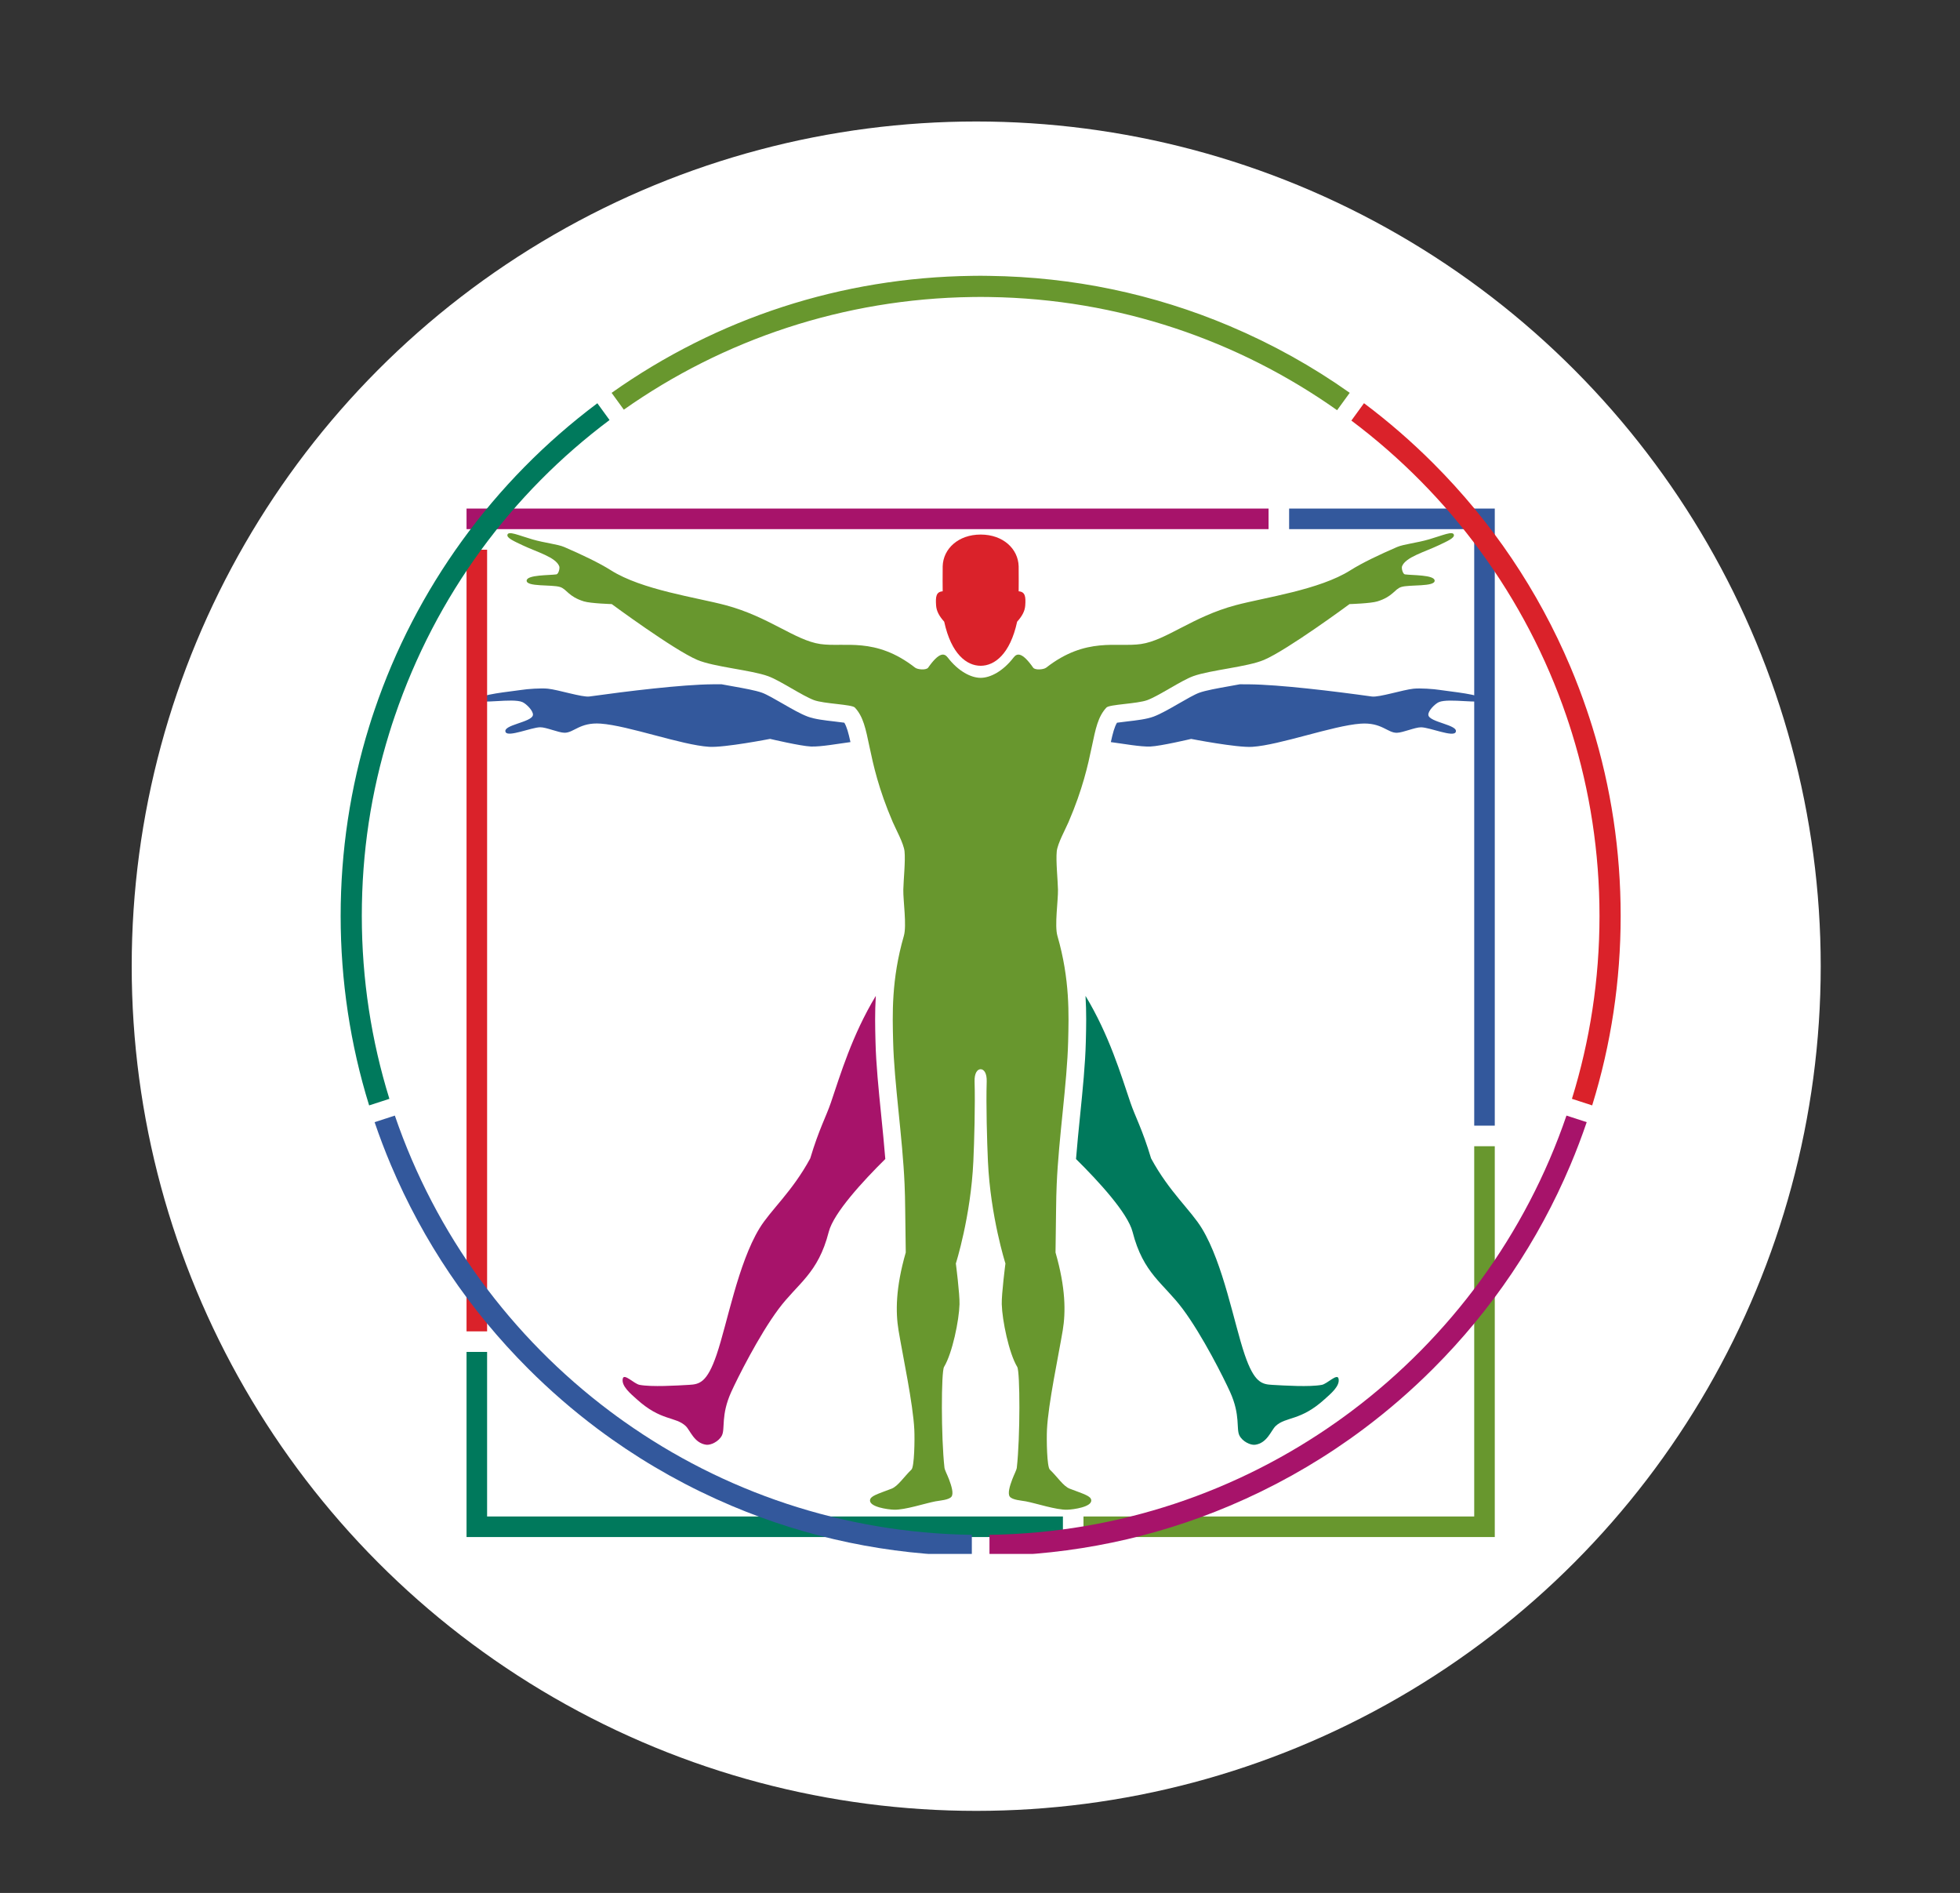<?xml version="1.0" encoding="UTF-8"?>
<svg id="Livello_1" data-name="Livello 1" xmlns="http://www.w3.org/2000/svg" xmlns:xlink="http://www.w3.org/1999/xlink" viewBox="0 0 1624.62 1568.68">
  <rect x="0" y="0" width="1624.62" height="1568.68" fill="#333333" stroke="none"/>
  <defs>
    <style>
      .cls-1 {
        fill: #da222a;
      }

      .cls-2 {
        fill: #fff;
      }

      .cls-3 {
        fill: #00795c;
      }

      .cls-4 {
        fill: #68972e;
      }

      .cls-5 {
        clip-path: url(#clippath-1);
      }

      .cls-6 {
        clip-path: url(#clippath);
      }

      .cls-7 {
        fill: none;
      }

      .cls-8 {
        fill: #a7136a;
      }

      .cls-9 {
        fill: #33589c;
      }
    </style>
    <clipPath id="clippath">
      <rect class="cls-7" x="278.18" y="225.62" width="1068.26" height="1062.13"/>
    </clipPath>
    <clipPath id="clippath-1">
      <rect class="cls-7" x="-328.14" y="102.43" width="2186.62" height="1298.85"/>
    </clipPath>
    <clipPath id="clippath-2">
      <rect class="cls-7" x="2003.4" y="120.51" width="1371.92" height="1363.76"/>
    </clipPath>
  </defs>
  <circle class="cls-2" cx="809.17" cy="800.68" r="700"/>
  <g class="cls-6">
    <g class="cls-5">
      <path class="cls-9" d="m638.38,612.33s25.2,5.96,33.79,6.31c8.14.33,22.58-2.34,32.77-3.67-1.68-7.66-3.02-12.6-5.1-16.06-2.39-.36-5.72-.74-8.2-1.03-8.07-.92-16.42-1.88-22.2-4.06-5.97-2.24-13.13-6.37-20.72-10.75-6.18-3.56-13.18-7.6-17.03-8.99-5.42-1.97-15.27-3.72-24.8-5.42-2.95-.52-5.92-1.05-8.86-1.61-2.8,0-5.34.01-7.45.03-25.55.23-70.46,5.7-102.01,10.1-5.96.83-25.77-5.59-34.5-6.47-5.51-.56-16.66.18-22.13,1.06-8.87,1.43-35.06,3.6-35.06,7.92s27.92-1.51,36.21,2.16c3.14,1.39,9.07,7.25,8.65,10.66-.75,6.12-25.48,8.16-22.64,14.2,2.07,4.4,21.43-3.96,28.67-4.02,5.06-.04,14.89,4.41,20.02,4.54,7.76.2,12.69-8.81,30.12-7.56,22.99,1.65,66.9,17.75,89.81,19.21,12.74.82,50.64-6.57,50.64-6.57"/>
      <path class="cls-8" d="m733.82,960.47c-.95-11.86-2.18-24.06-3.38-36.02-2.21-21.91-4.3-42.61-4.74-61l-.05-1.9c-.26-10.35-.54-22.5.3-36.27-19.72,32.71-29.27,65.06-37.24,88.47-3.97,11.66-9.83,21.91-17.11,46.2-15.15,27.97-32.92,42.81-42.21,58.19-17.67,29.23-26.5,78.3-35.37,104.39-7.95,23.4-14.35,24.62-22.82,25.1-10.25.58-30.98,1.89-41.07,0-4.48-.84-12.78-9.72-13.88-5.3-1.55,6.21,6.7,12.82,11.4,17.09,20.2,18.39,32.08,14.27,40.66,22.28,3.79,3.54,7,14.25,17.1,15.56,3.72.48,10.36-2.61,12.94-7.63,2.89-5.64-1.02-16.74,7.78-36.16,4.98-10.99,22.79-46.68,39.2-68.69,16.06-21.53,32.74-29.21,41.61-63.93,4.02-15.72,28.46-42.17,46.88-60.39"/>
      <path class="cls-3" d="m1095.59,1147.64c-10.09,1.89-30.82.58-41.07,0-8.47-.48-14.86-1.7-22.82-25.1-8.87-26.09-17.7-75.16-35.37-104.39-9.3-15.38-27.06-30.21-42.21-58.19-7.28-24.3-13.15-34.54-17.11-46.2-7.96-23.41-17.52-55.76-37.24-88.47.84,13.77.56,25.92.3,36.27l-.05,1.9c-.45,18.38-2.53,39.08-4.74,61-1.21,11.95-2.44,24.15-3.38,36.02,18.43,18.22,42.86,44.67,46.88,60.39,8.88,34.71,25.55,42.39,41.61,63.93,16.41,22,34.22,57.7,39.2,68.69,8.81,19.43,4.89,30.53,7.78,36.16,2.58,5.02,9.21,8.11,12.94,7.63,10.1-1.31,13.31-12.02,17.1-15.56,8.58-8,20.46-3.89,40.66-22.27,4.7-4.28,12.95-10.88,11.4-17.09-1.11-4.42-9.4,4.46-13.88,5.3"/>
      <path class="cls-9" d="m1193.76,571.79c-5.47-.88-16.62-1.62-22.13-1.06-8.73.89-28.54,7.31-34.5,6.47-31.55-4.4-76.46-9.87-102.01-10.1-2.1-.02-4.65-.03-7.45-.03-2.94.55-5.91,1.08-8.86,1.61-9.53,1.7-19.38,3.45-24.8,5.41-3.84,1.39-10.85,5.43-17.03,8.99-7.59,4.37-14.76,8.5-20.72,10.75-5.78,2.17-14.13,3.13-22.2,4.06-2.48.28-5.8.67-8.2,1.03-2.07,3.46-3.42,8.4-5.1,16.06,10.2,1.33,24.63,4.01,32.78,3.67,8.59-.36,33.79-6.31,33.79-6.31,0,0,37.9,7.39,50.64,6.57,22.91-1.47,66.82-17.57,89.81-19.21,17.43-1.25,22.36,7.76,30.12,7.56,5.13-.13,14.96-4.59,20.02-4.54,7.24.06,26.6,8.43,28.67,4.02,2.84-6.04-21.89-8.08-22.64-14.2-.42-3.41,5.51-9.27,8.65-10.66,8.3-3.66,36.21,2.07,36.21-2.16s-26.19-6.49-35.06-7.92"/>
      <path class="cls-4" d="m812.86,886.06c-2.83,0-5.25,3.39-5.05,10.13.59,19.32-.25,49.63-1.01,66.15-2.12,45.94-14.51,84.71-14.51,84.71,0,0,3.27,25.28,3.04,33.75-.37,13.38-5.91,40.52-12.83,51.98-2.38,3.94-2.5,58.11.35,83.48.22,2,2.24,5.64,3.76,9.64,2.11,5.56,3.93,11.67,2.12,14.29-1.97,2.86-9.9,3.32-13.32,3.97-8.6,1.63-25.27,7.21-34.33,6.94-5.45-.16-20.26-2.32-19.94-7.77.21-3.57,5.71-5.04,17.82-9.64,5.36-2.03,10.24-9.82,16.54-15.86,2.4-2.3,2.77-24.8,2.36-33.08-1.05-21.55-9.5-60.86-13.05-82.13-2.56-15.34-2.46-35.43,5.96-64.69-.56-35.46-.38-42.46-.98-56.46-1.65-38.72-8.65-84.03-9.49-118.37-.54-21.99-1.6-51.32,8.89-87.53,2.5-8.64-.64-29.29-.45-38.36.17-8.05,1.84-23.73,1.01-31.73-.68-6.51-7.2-18.28-9.79-24.3-23.54-54.76-17.36-79.88-31.39-94.84-2.51-2.68-25.61-3.04-33.98-6.19-9.87-3.72-28-16.2-37.91-19.8-14.16-5.14-44.87-7.61-58.73-13.5-19.47-8.28-70.88-46.24-70.88-46.24,0,0-17.54-.53-23.1-2.25-13.07-4.06-14.01-10.07-19.76-11.92-6.71-2.17-28.21.06-27.68-5.4.46-4.75,18.65-4.22,24.64-5.06,1.77-.25,3.02-5.09,2.36-6.75-2.99-7.56-18.55-11.76-30.25-17.31-7.13-3.38-13.36-6.07-12.69-8.75.86-3.44,9.18.46,20.64,3.8,10.16,2.97,20.96,3.97,26.49,6.36,14.44,6.24,28.81,13.04,38.67,19.28,25.68,16.26,70.92,22.47,95.07,28.91,35.84,9.56,57.5,29.11,78.42,32.18,20.05,2.94,45.49-6.26,78.64,19.58,2.13,1.66,9.25,2.21,10.8,0,9.21-13.11,13.42-12.06,16.2-8.44,8.77,11.42,19.29,16.88,27.32,16.88s18.55-5.46,27.32-16.88c2.78-3.62,7-4.67,16.2,8.44,1.55,2.21,8.67,1.66,10.8,0,33.15-25.83,58.6-16.64,78.64-19.58,20.92-3.07,42.58-22.62,78.42-32.18,24.15-6.44,69.39-12.66,95.07-28.91,9.86-6.24,24.23-13.03,38.67-19.28,5.54-2.39,16.33-3.39,26.49-6.36,11.46-3.34,19.78-7.24,20.64-3.8.67,2.68-5.57,5.36-12.69,8.75-11.7,5.56-27.26,9.76-30.25,17.31-.66,1.66.59,6.5,2.36,6.75,5.99.84,24.17.31,24.64,5.06.53,5.46-20.97,3.24-27.68,5.4-5.75,1.86-6.7,7.86-19.77,11.92-5.56,1.73-23.1,2.25-23.1,2.25,0,0-51.41,37.96-70.88,46.24-13.87,5.9-44.57,8.36-58.73,13.5-9.92,3.6-28.04,16.09-37.91,19.8-8.37,3.15-31.47,3.51-33.98,6.19-14.03,14.96-7.85,40.09-31.39,94.84-2.59,6.02-9.11,17.79-9.79,24.3-.83,8,.85,23.68,1.01,31.73.19,9.07-2.96,29.72-.46,38.36,10.49,36.21,9.43,65.54,8.89,87.53-.84,34.34-7.84,79.66-9.49,118.37-.6,14.01-.41,21.01-.98,56.46,8.43,29.26,8.53,49.35,5.96,64.69-3.56,21.28-12,60.59-13.05,82.13-.4,8.28-.04,30.77,2.36,33.08,6.3,6.04,11.18,13.83,16.54,15.86,12.11,4.6,17.61,6.07,17.82,9.64.32,5.45-14.49,7.61-19.94,7.77-9.06.27-25.73-5.31-34.33-6.94-3.42-.65-11.34-1.11-13.32-3.97-1.81-2.62.01-8.73,2.12-14.29,1.51-4,3.53-7.64,3.76-9.64,2.85-25.37,2.73-79.54.35-83.48-6.92-11.46-12.46-38.6-12.83-51.98-.23-8.47,3.04-33.75,3.04-33.75,0,0-12.39-38.78-14.51-84.71-.76-16.52-1.6-46.84-1.01-66.15.2-6.74-2.22-10.13-5.05-10.13"/>
      <path class="cls-1" d="m812.86,551.73c-11.39,0-24.35-9.45-30.22-36.53-4.2-4.69-6.39-8.77-6.72-13.43-.51-7.35,0-11.33,5.46-11.75,0,0-.15-15.59,0-20.78.42-14.48,12.94-26.25,31.48-26.25s31.06,11.77,31.49,26.25c.15,5.19,0,20.78,0,20.78,5.46.42,5.97,4.41,5.46,11.75-.33,4.66-2.52,8.74-6.72,13.43-5.88,27.08-18.84,36.53-30.22,36.53"/>
      <rect class="cls-8" x="386.71" y="421.45" width="664.79" height="17.05"/>
      <polygon class="cls-9" points="1221.96 421.45 1068.54 421.45 1068.54 438.5 1221.96 438.5 1221.96 932.83 1239 932.83 1239 438.5 1239 421.45 1221.96 421.45"/>
      <polygon class="cls-4" points="1221.96 949.88 1221.96 1256.71 898.09 1256.71 898.09 1273.75 1221.96 1273.75 1239 1273.75 1239 1256.71 1239 949.88 1221.96 949.88"/>
      <polygon class="cls-3" points="403.75 1256.71 403.75 1120.34 386.71 1120.34 386.71 1256.71 386.71 1273.75 403.75 1273.75 881.04 1273.75 881.04 1256.71 403.75 1256.71"/>
      <rect class="cls-1" x="386.71" y="455.55" width="17.05" height="647.75"/>
      <path class="cls-1" d="m1319.74,602.01c-1.44-4.65-2.96-9.28-4.53-13.89-4.08-11.99-8.59-23.86-13.55-35.59-26.72-63.17-64.97-119.91-113.68-168.62-18.05-18.05-37.21-34.66-57.38-49.78l-10.46,14.4c81.73,61.34,144.63,146.48,178.3,245.04,1.57,4.6,3.08,9.24,4.52,13.9,14.85,47.92,22.85,98.82,22.85,151.56s-8,103.64-22.85,151.56l16.78,5.45c15.68-50.59,23.61-103.2,23.61-157.02s-7.93-106.43-23.6-157.01"/>
      <path class="cls-4" d="m1019.35,270.22c-63.18-26.72-130.16-40.68-199.19-41.6-2.44-.03-4.87-.09-7.31-.09s-4.87.04-7.3.07c-107.94,1.44-210.8,34.84-298.59,96.96l10.12,13.93c82.49-58.11,182.28-91.87,288.47-93.35,2.43-.03,4.86-.07,7.3-.07s4.88.04,7.31.07c107.13,1.51,206.43,36,288.15,93.79l10.46-14.4c-30.96-21.9-64.19-40.4-99.43-55.3"/>
      <path class="cls-8" d="m1298.43,924.48c-33.68,98.56-96.58,183.69-178.31,245.03-3.89,2.92-7.83,5.79-11.81,8.6-81.73,57.79-181.01,92.3-288.15,93.8v17.52c69.03-.92,136.01-14.88,199.19-41.6,35.24-14.91,68.47-33.41,99.43-55.31,3.98-2.81,7.91-5.68,11.81-8.6,20.17-15.12,39.33-31.73,57.38-49.78,48.72-48.72,86.96-105.45,113.68-168.62,4.96-11.73,9.47-23.6,13.55-35.59l-16.78-5.45Z"/>
      <path class="cls-9" d="m517.39,1178.13c-3.98-2.81-7.92-5.68-11.81-8.6-81.73-61.34-144.62-146.48-178.3-245.04l-16.78,5.45c4.08,11.98,8.59,23.85,13.55,35.59,26.72,63.17,64.97,119.9,113.68,168.62,18.05,18.05,37.21,34.66,57.38,49.78,3.9,2.92,7.84,5.79,11.81,8.6,30.96,21.9,64.19,40.4,99.43,55.31,63.18,26.72,130.16,40.68,199.19,41.6v-17.52c-107.13-1.5-206.43-36-288.15-93.79"/>
      <path class="cls-3" d="m495.15,334.17c-42.93,32.16-80.66,70.45-112.14,113.9-31.13,42.96-55.49,90.05-72.49,140.05-.79,2.33-1.59,4.66-2.35,7-.75,2.3-1.45,4.6-2.17,6.91-15.68,50.67-23.64,103.44-23.64,157s7.93,106.43,23.61,157.02l16.79-5.45c-14.85-47.92-22.86-98.82-22.86-151.56s7.67-102.67,22.78-151.58c.71-2.31,1.42-4.61,2.17-6.91.76-2.34,1.55-4.66,2.35-6.99,34.2-100.53,97.2-185,178.04-245.48l-10.09-13.89Z"/>
    </g>
  </g>
</svg>